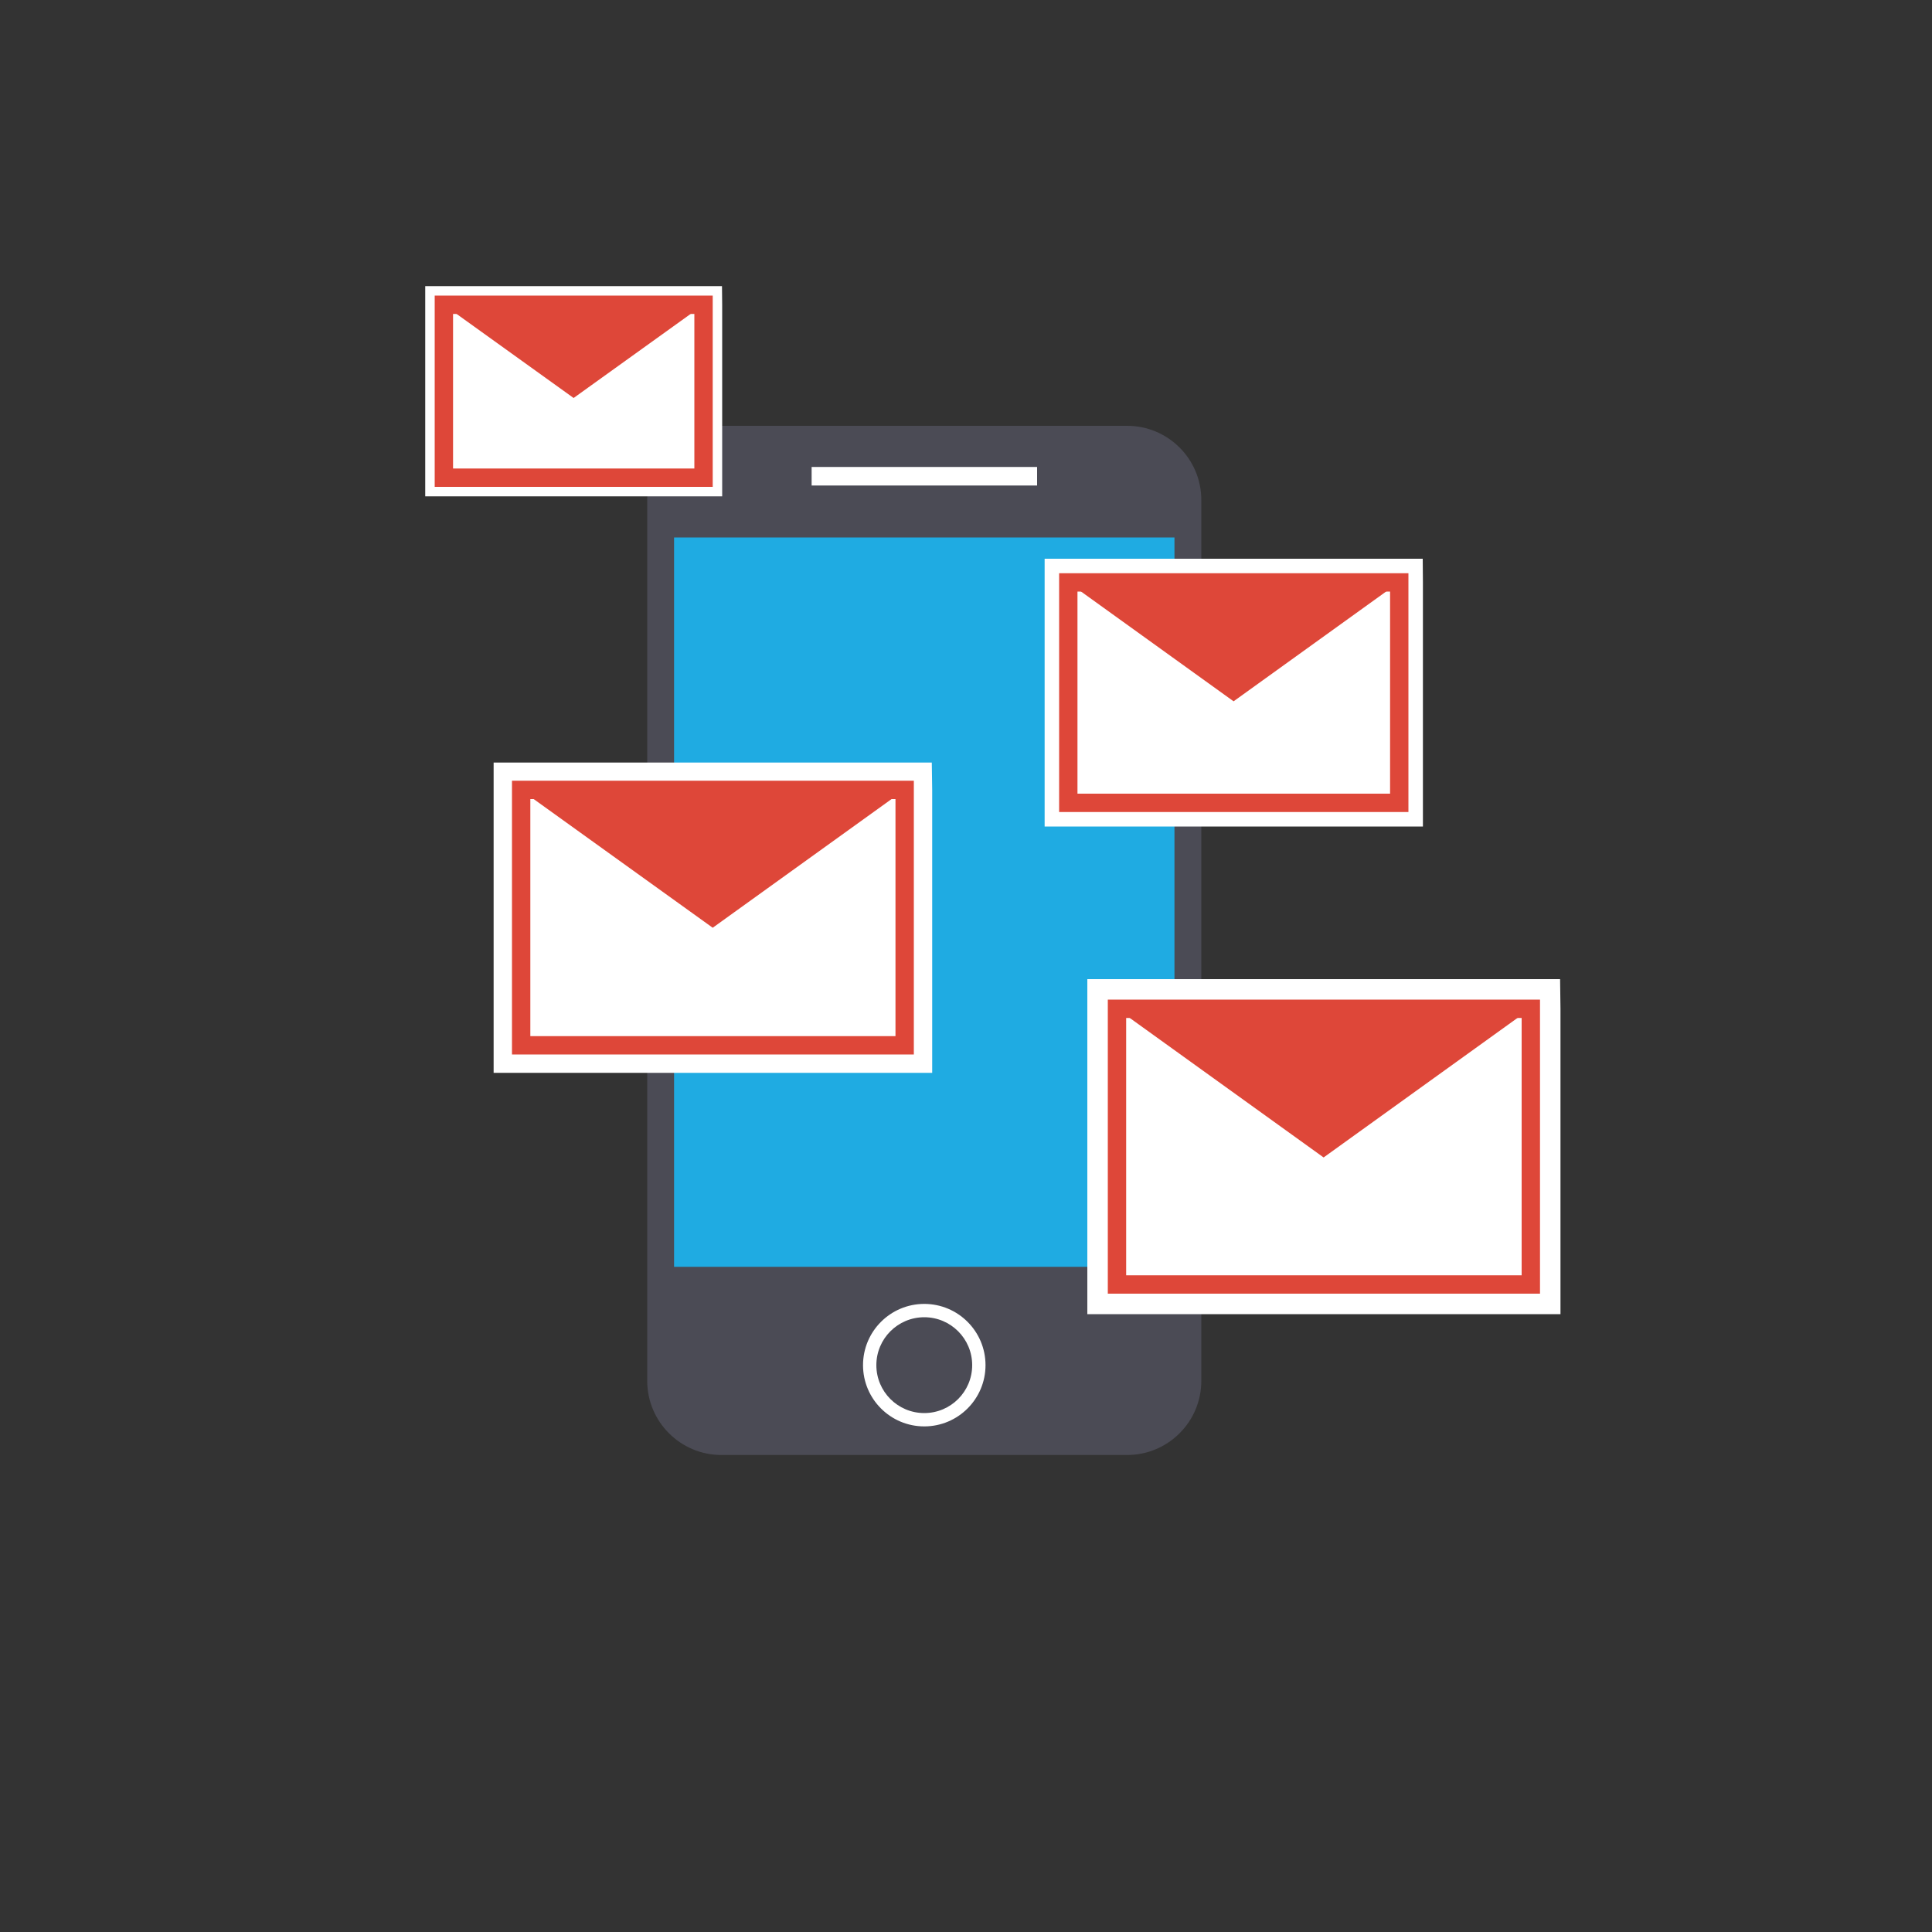 <svg xmlns="http://www.w3.org/2000/svg" id="Layer_1" viewBox="0 0 100 100"><rect x="0" y="0" width="100" height="100" fill="#333333" stroke="none"/><defs><style>.cls-1{fill:#fff;}.cls-2{fill:#1fabe2;}.cls-3{fill:#de4739;}.cls-4{fill:#4b4b55;}</style></defs><g><path class="cls-4" d="m58.34,22.04h-21c-2.12,0-3.84,1.72-3.84,3.84v45.59c0,2.12,1.72,3.84,3.84,3.84h21c2.12,0,3.84-1.72,3.84-3.84V25.88c0-2.12-1.72-3.84-3.84-3.84Z"></path><rect class="cls-1" x="42.01" y="24.17" width="11.67" height=".96"></rect><path class="cls-1" d="m47.84,73.83c-1.75,0-3.17-1.42-3.17-3.17s1.42-3.17,3.17-3.17,3.17,1.42,3.17,3.17-1.42,3.17-3.17,3.17Zm0-5.65c-1.37,0-2.48,1.11-2.48,2.48s1.11,2.48,2.48,2.48,2.48-1.11,2.48-2.48-1.11-2.48-2.48-2.48Z"></path><polygon class="cls-2" points="47.98 27.82 34.89 27.82 34.89 65.57 47.98 65.57 60.79 65.57 60.79 27.82 47.98 27.82"></polygon></g><g><polygon class="cls-1" points="25.55 55.53 25.55 39.47 48.23 39.47 48.25 40.89 48.25 55.53 25.55 55.53"></polygon><g><path class="cls-3" d="m47.3,54.58h-20.8v-14.17h20.8v14.17Zm-19.85-.95h18.9v-12.27h-18.9v12.27Z"></path><polygon class="cls-3" points="46.8 40.89 36.89 48.02 26.97 40.89 46.8 40.89"></polygon></g></g><g><polygon class="cls-1" points="54.07 42.78 54.07 28.92 73.64 28.92 73.65 30.14 73.65 42.78 54.07 42.78"></polygon><g><path class="cls-3" d="m72.9,42.03h-18.08v-12.36h18.08v12.36Zm-17.13-.95h16.18v-10.46h-16.18v10.46Z"></path><polygon class="cls-3" points="72.41 30.14 63.85 36.3 55.29 30.14 72.41 30.14"></polygon></g></g><g><polygon class="cls-1" points="56.28 68.02 56.28 50.68 80.75 50.68 80.77 52.21 80.77 68.02 56.28 68.02"></polygon><g><path class="cls-3" d="m79.71,66.96h-22.37v-15.22h22.37v15.22Zm-21.42-.95h20.47v-13.32h-20.47v13.32Z"></path><polygon class="cls-3" points="79.21 52.21 68.51 59.91 57.81 52.21 79.21 52.21"></polygon></g></g><g><polygon class="cls-1" points="22.01 25.69 22.01 14.81 37.37 14.81 37.38 15.78 37.38 25.69 22.01 25.69"></polygon><g><path class="cls-3" d="m36.89,25.2h-14.39v-9.9h14.39v9.9Zm-13.44-.95h12.49v-8h-12.49v8Z"></path><polygon class="cls-3" points="36.4 15.78 29.69 20.6 22.98 15.78 36.4 15.78"></polygon></g></g></svg>